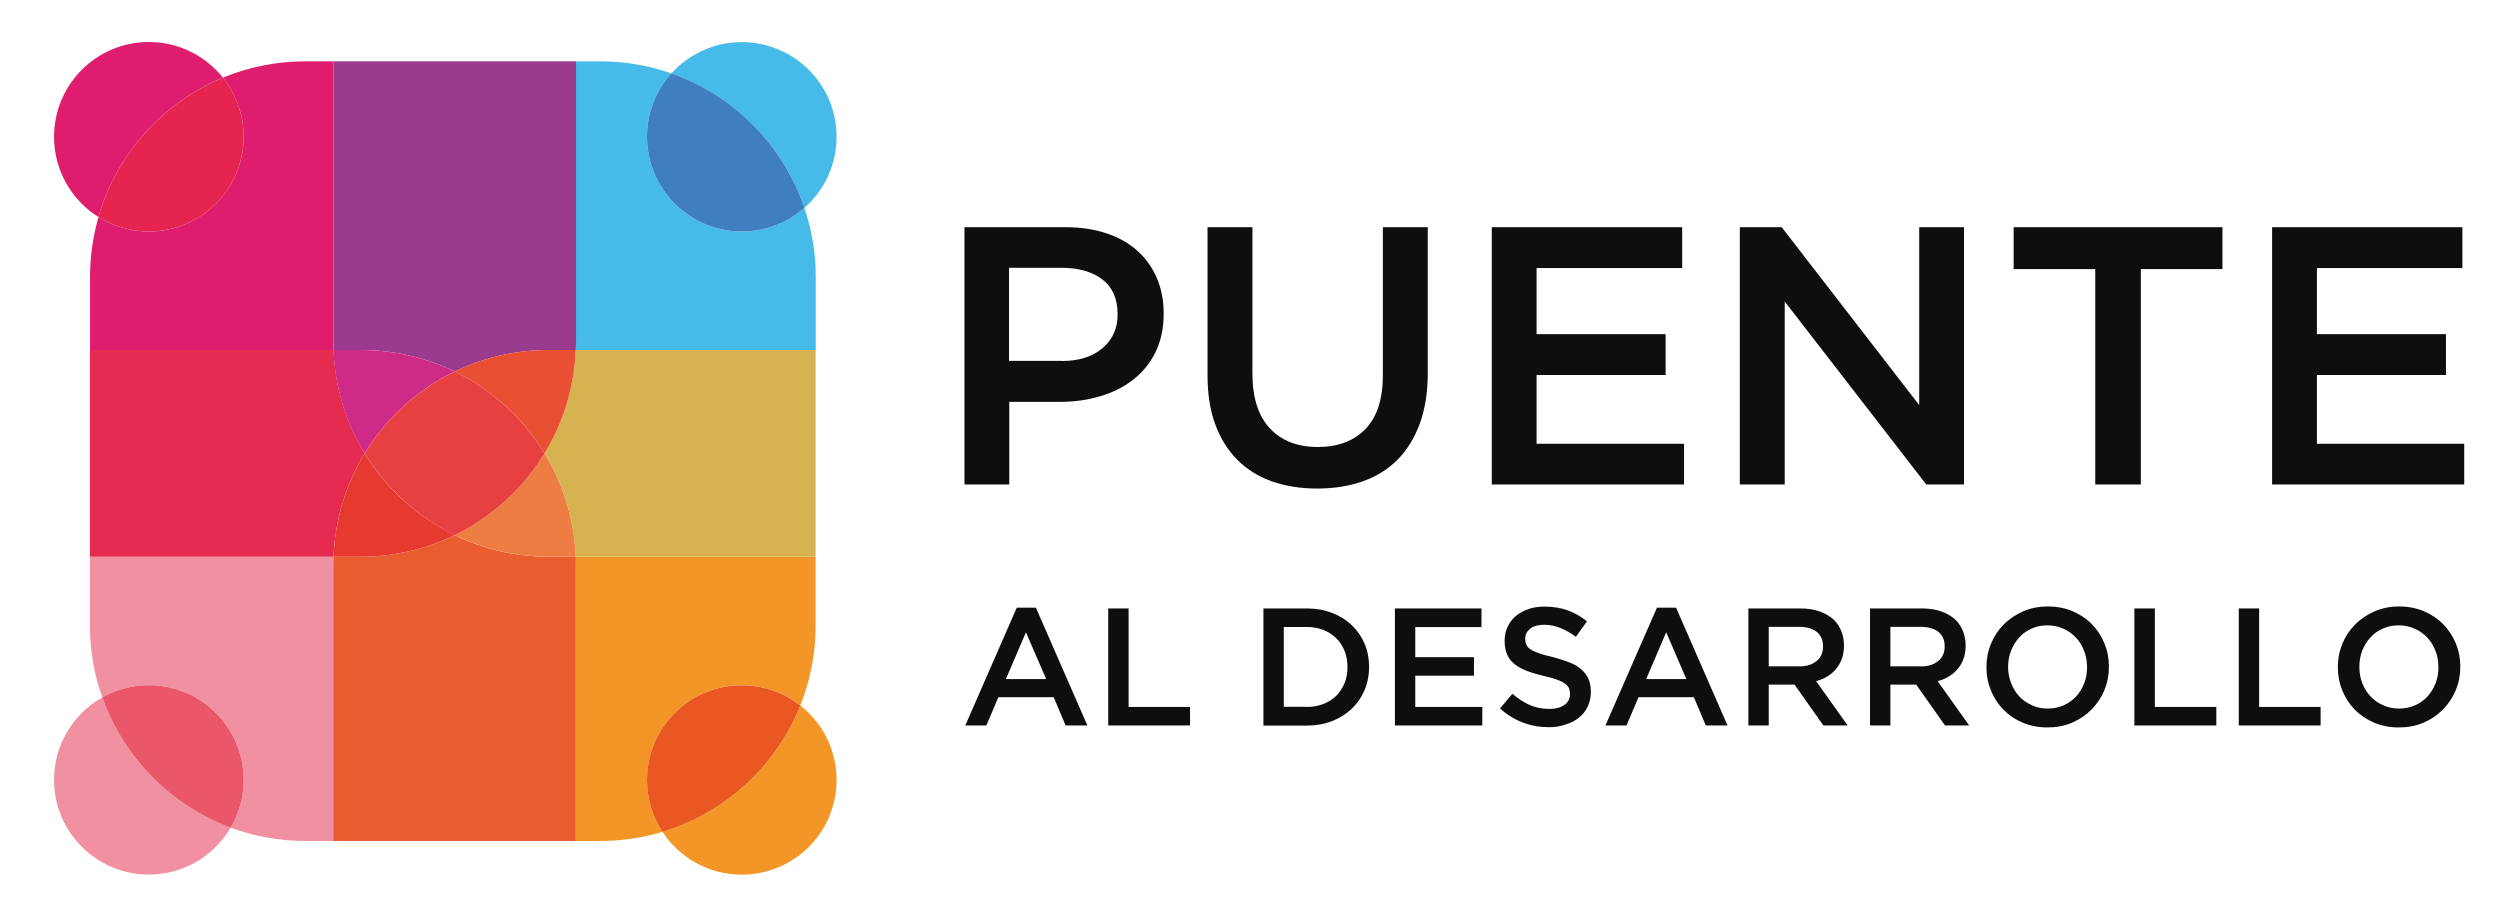 <?xml version="1.0" encoding="utf-8"?>
<!-- Generator: Adobe Illustrator 23.0.0, SVG Export Plug-In . SVG Version: 6.00 Build 0)  -->
<svg version="1.1" id="Layer_1" xmlns="http://www.w3.org/2000/svg" xmlns:xlink="http://www.w3.org/1999/xlink" x="0px" y="0px"
	 viewBox="0 0 216 79" style="enable-background:new 0 0 216 79;" xml:space="preserve">
<style type="text/css">
	.st0{fill:#DF1D6E;}
	.st1{fill:#46BAE8;}
	.st2{fill:#9B3B8D;}
	.st3{fill:#F090A1;}
	.st4{fill:#E62B50;}
	.st5{fill:#CE2B87;}
	.st6{fill:none;stroke:#CE2B87;stroke-width:4.000000e-03;stroke-miterlimit:10;}
	.st7{fill:#F39627;}
	.st8{fill:#D6B350;}
	.st9{fill:#E84F33;}
	.st10{fill:#EA5D30;}
	.st11{fill:#E63930;}
	.st12{fill:#ED7D42;}
	.st13{fill:#E74041;}
	.st14{fill:#3F7FC0;}
	.st15{fill:#E52550;}
	.st16{fill:#E95820;}
	.st17{fill:#EA576A;}
	.st18{fill:#0F0E0D;}
</style>
<path class="st0" d="M28.8,29.49V5.3h-2.42c-2.52,0-4.93,0.5-7.12,1.41c1.11,1.4,1.79,3.17,1.79,5.1c0,4.52-3.67,8.19-8.19,8.19
	c-1.6,0-3.09-0.46-4.35-1.25c-0.47,1.64-0.73,3.37-0.73,5.16v6.33h21.05C28.81,29.99,28.8,29.74,28.8,29.49"/>
<path class="st1" d="M49.75,30.24h20.73v-6.33c0-2.08-0.35-4.08-0.98-5.95C68.06,19.23,66.16,20,64.09,20
	c-4.52,0-8.19-3.66-8.19-8.19c0-2.1,0.79-4.02,2.1-5.47c-1.92-0.67-3.98-1.04-6.13-1.04h-2.11v24.19
	C49.76,29.74,49.75,29.99,49.75,30.24"/>
<path class="st2" d="M28.8,29.49c0,0.25,0.01,0.5,0.02,0.75h2.34c2.91,0,5.67,0.67,8.13,1.86c2.45-1.19,5.21-1.86,8.12-1.86h2.34
	c0.01-0.25,0.02-0.49,0.02-0.75V5.3H28.8V29.49z"/>
<path class="st3" d="M28.82,48.1H7.77v5.96c0,2.18,0.38,4.26,1.07,6.2c1.19-0.67,2.56-1.06,4.02-1.06c4.52,0,8.19,3.66,8.19,8.19
	c0,1.5-0.41,2.91-1.12,4.12c2.01,0.74,4.18,1.15,6.45,1.15h2.42V48.84C28.8,48.59,28.81,48.34,28.82,48.1"/>
<path class="st4" d="M31.51,39.17c-1.6-2.62-2.56-5.67-2.69-8.93H7.77V48.1h21.05C28.95,44.84,29.91,41.79,31.51,39.17"/>
<path class="st5" d="M39.28,32.1c-2.46-1.19-5.21-1.86-8.13-1.86h-2.34c0.13,3.26,1.09,6.31,2.69,8.93
	C33.37,36.13,36.06,33.66,39.28,32.1"/>
<path class="st6" d="M39.28,32.1c-2.46-1.19-5.21-1.86-8.13-1.86h-2.34c0.13,3.26,1.09,6.31,2.69,8.93
	C33.37,36.13,36.06,33.66,39.28,32.1z"/>
<path class="st7" d="M49.76,48.84v23.82h2.11c1.87,0,3.67-0.28,5.37-0.79c-0.84-1.29-1.34-2.83-1.34-4.48
	c0-4.52,3.67-8.19,8.19-8.19c1.91,0,3.67,0.66,5.06,1.75c0.85-2.13,1.32-4.46,1.32-6.9V48.1H49.74
	C49.75,48.34,49.76,48.59,49.76,48.84"/>
<path class="st8" d="M47.05,39.17c1.6,2.62,2.56,5.67,2.69,8.93h20.73V30.24H49.74C49.61,33.5,48.65,36.54,47.05,39.17"/>
<path class="st9" d="M47.05,39.17c1.6-2.62,2.56-5.67,2.69-8.93H47.4c-2.91,0-5.67,0.67-8.12,1.86
	C42.5,33.67,45.2,36.13,47.05,39.17"/>
<path class="st10" d="M49.75,48.1H47.4c-2.91,0-5.67-0.67-8.12-1.86c-2.46,1.19-5.21,1.86-8.13,1.86h-2.34
	c-0.01,0.25-0.02,0.5-0.02,0.74v23.82h20.96V48.84C49.76,48.59,49.75,48.34,49.75,48.1"/>
<path class="st11" d="M31.51,39.17c-1.6,2.62-2.56,5.67-2.69,8.93h2.34c2.91,0,5.67-0.67,8.13-1.87
	C36.06,44.67,33.36,42.2,31.51,39.17"/>
<path class="st12" d="M39.28,46.23c2.45,1.19,5.21,1.87,8.12,1.87h2.34c-0.13-3.26-1.1-6.31-2.69-8.93
	C45.2,42.2,42.5,44.67,39.28,46.23"/>
<path class="st13" d="M31.51,39.17c1.86,3.04,4.56,5.5,7.77,7.07c3.21-1.57,5.92-4.03,7.77-7.07c-1.86-3.04-4.56-5.5-7.77-7.07
	C36.06,33.67,33.36,36.13,31.51,39.17"/>
<path class="st1" d="M69.5,17.96c1.7-1.5,2.78-3.69,2.78-6.14c0-4.52-3.67-8.18-8.19-8.18c-2.42,0-4.59,1.05-6.09,2.71
	C63.4,8.22,67.67,12.53,69.5,17.96"/>
<path class="st14" d="M64.09,20c2.07,0,3.97-0.77,5.41-2.04C67.67,12.53,63.4,8.22,58,6.34c-1.31,1.45-2.1,3.37-2.1,5.47
	C55.9,16.34,59.57,20,64.09,20"/>
<path class="st0" d="M19.26,6.71c-1.5-1.88-3.81-3.08-6.4-3.08c-4.52,0-8.19,3.66-8.19,8.19c0,2.92,1.53,5.48,3.83,6.93
	C10.08,13.29,14.08,8.86,19.26,6.71"/>
<path class="st15" d="M21.05,11.81c0-1.93-0.67-3.7-1.79-5.1c-5.18,2.15-9.18,6.58-10.76,12.04C9.77,19.54,11.26,20,12.86,20
	C17.38,20,21.05,16.34,21.05,11.81"/>
<path class="st7" d="M57.24,71.87c1.46,2.23,3.98,3.7,6.85,3.7c4.52,0,8.19-3.66,8.19-8.18c0-2.61-1.22-4.94-3.13-6.43
	C67.06,66.18,62.68,70.23,57.24,71.87"/>
<path class="st16" d="M55.9,67.39c0,1.65,0.49,3.19,1.34,4.48c5.43-1.63,9.82-5.69,11.91-10.91c-1.4-1.1-3.15-1.75-5.06-1.75
	C59.57,59.2,55.9,62.86,55.9,67.39"/>
<path class="st3" d="M8.84,60.25c-2.49,1.41-4.17,4.07-4.17,7.13c0,4.52,3.67,8.18,8.19,8.18c3.02,0,5.65-1.63,7.07-4.06
	C14.76,69.6,10.68,65.46,8.84,60.25"/>
<path class="st17" d="M12.86,59.2c-1.46,0-2.83,0.38-4.02,1.06c1.84,5.2,5.93,9.34,11.09,11.25c0.71-1.21,1.12-2.62,1.12-4.12
	C21.05,62.86,17.38,59.2,12.86,59.2"/>
<path class="st18" d="M83.32,19.63h8.77c1.29,0,2.46,0.18,3.51,0.53c1.05,0.35,1.94,0.85,2.67,1.51c0.73,0.65,1.29,1.44,1.68,2.35
	c0.39,0.91,0.59,1.93,0.59,3.05v0.06c0,1.25-0.24,2.34-0.7,3.29c-0.46,0.94-1.1,1.73-1.91,2.36c-0.8,0.64-1.75,1.12-2.83,1.44
	c-1.08,0.33-2.24,0.5-3.47,0.5h-4.43v7.14h-3.87V19.63z M91.75,31.19c1.49,0,2.66-0.38,3.52-1.12c0.86-0.74,1.29-1.7,1.29-2.87
	v-0.07c0-1.32-0.44-2.31-1.31-2.98c-0.87-0.67-2.04-1.01-3.51-1.01h-4.56v8.04H91.75z"/>
<path class="st18" d="M113.8,42.21c-1.44,0-2.74-0.21-3.91-0.62c-1.16-0.41-2.16-1.03-2.98-1.86c-0.83-0.83-1.46-1.85-1.91-3.06
	c-0.45-1.22-0.67-2.63-0.67-4.24v-12.8h3.88v12.64c0,2.08,0.5,3.65,1.5,4.73c1,1.08,2.39,1.62,4.15,1.62c1.75,0,3.12-0.52,4.12-1.56
	c1-1.03,1.5-2.58,1.5-4.63v-12.8h3.88v12.6c0,1.66-0.23,3.1-0.68,4.35c-0.46,1.25-1.1,2.29-1.92,3.13c-0.83,0.83-1.83,1.46-3,1.87
	C116.58,42,115.27,42.21,113.8,42.21"/>
<polygon class="st18" points="128.89,19.63 145.34,19.63 145.34,23.16 132.76,23.16 132.76,28.87 143.91,28.87 143.91,32.4 
	132.76,32.4 132.76,38.34 145.5,38.34 145.5,41.86 128.89,41.86 "/>
<polygon class="st18" points="150.32,19.63 153.94,19.63 165.82,35 165.82,19.63 169.69,19.63 169.69,41.86 166.43,41.86 
	154.2,26.05 154.2,41.86 150.32,41.86 "/>
<polygon class="st18" points="181.03,23.25 173.98,23.25 173.98,19.63 192.02,19.63 192.02,23.25 184.97,23.25 184.97,41.86 
	181.03,41.86 "/>
<polygon class="st18" points="196.31,19.63 212.75,19.63 212.75,23.16 200.18,23.16 200.18,28.87 211.33,28.87 211.33,32.4 
	200.18,32.4 200.18,38.34 212.91,38.34 212.91,41.86 196.31,41.86 "/>
<path class="st18" d="M87.85,52.5h1.65l4.45,10.18h-1.88l-1.03-2.44h-4.78l-1.04,2.44H83.4L87.85,52.5z M90.39,58.67l-1.75-4.04
	l-1.73,4.04H90.39z"/>
<polygon class="st18" points="95.75,52.57 97.51,52.57 97.51,61.08 102.82,61.08 102.82,62.68 95.75,62.68 "/>
<path class="st18" d="M109.16,52.57h3.77c0.79,0,1.51,0.13,2.17,0.39c0.66,0.25,1.23,0.61,1.7,1.06c0.48,0.46,0.84,0.99,1.1,1.6
	c0.26,0.61,0.39,1.27,0.39,1.98v0.03c0,0.71-0.13,1.38-0.39,1.99c-0.26,0.62-0.63,1.15-1.1,1.61c-0.48,0.45-1.04,0.81-1.7,1.07
	c-0.66,0.26-1.39,0.39-2.17,0.39h-3.77V52.57z M112.91,61.08c0.53,0,1.01-0.09,1.44-0.26c0.43-0.17,0.8-0.4,1.11-0.71
	c0.3-0.31,0.53-0.67,0.71-1.09c0.17-0.42,0.25-0.88,0.25-1.37v-0.03c0-0.49-0.08-0.95-0.25-1.38c-0.17-0.42-0.4-0.79-0.71-1.09
	c-0.3-0.3-0.67-0.54-1.11-0.72c-0.43-0.17-0.92-0.26-1.44-0.26h-1.99v6.9H112.91z"/>
<polygon class="st18" points="120.52,52.57 128,52.57 128,54.18 122.28,54.18 122.28,56.78 127.35,56.78 127.35,58.38 122.28,58.38 
	122.28,61.08 128.07,61.08 128.07,62.68 120.52,62.68 "/>
<path class="st18" d="M133.82,62.83c-0.78,0-1.52-0.13-2.24-0.4c-0.71-0.27-1.37-0.67-1.98-1.22l1.07-1.27
	c0.49,0.42,0.99,0.75,1.49,0.97c0.5,0.22,1.07,0.34,1.7,0.34c0.55,0,0.98-0.11,1.31-0.35c0.32-0.23,0.48-0.54,0.48-0.92v-0.03
	c0-0.18-0.03-0.34-0.09-0.48c-0.06-0.14-0.18-0.27-0.34-0.4c-0.17-0.13-0.4-0.24-0.7-0.35c-0.29-0.11-0.68-0.21-1.15-0.32
	c-0.54-0.13-1.02-0.27-1.44-0.43c-0.42-0.16-0.77-0.35-1.06-0.58c-0.29-0.22-0.5-0.5-0.65-0.83c-0.15-0.33-0.22-0.72-0.22-1.19
	v-0.03c0-0.43,0.09-0.83,0.26-1.19c0.17-0.37,0.41-0.67,0.71-0.93c0.3-0.25,0.66-0.45,1.09-0.6c0.42-0.14,0.88-0.21,1.38-0.21
	c0.74,0,1.41,0.11,2,0.32c0.59,0.22,1.15,0.53,1.67,0.95l-0.95,1.34c-0.46-0.34-0.92-0.59-1.37-0.77c-0.45-0.18-0.91-0.27-1.37-0.27
	c-0.52,0-0.93,0.11-1.21,0.34c-0.29,0.23-0.43,0.52-0.43,0.85v0.03c0,0.19,0.03,0.36,0.1,0.51c0.07,0.15,0.19,0.28,0.37,0.4
	c0.18,0.12,0.42,0.23,0.74,0.34c0.31,0.11,0.71,0.22,1.2,0.33c0.53,0.14,1,0.29,1.41,0.45c0.41,0.16,0.75,0.36,1.02,0.6
	c0.27,0.23,0.47,0.51,0.62,0.82c0.14,0.31,0.21,0.68,0.21,1.09v0.03c0,0.47-0.09,0.9-0.27,1.27c-0.17,0.38-0.42,0.69-0.74,0.95
	c-0.31,0.26-0.69,0.46-1.13,0.59C134.83,62.76,134.35,62.83,133.82,62.83"/>
<path class="st18" d="M143.16,52.5h1.65l4.45,10.18h-1.88l-1.03-2.44h-4.78l-1.04,2.44h-1.82L143.16,52.5z M145.7,58.67l-1.74-4.04
	l-1.73,4.04H145.7z"/>
<path class="st18" d="M151.06,52.57h4.5c0.63,0,1.2,0.09,1.69,0.27c0.49,0.18,0.9,0.43,1.23,0.74c0.27,0.28,0.47,0.6,0.62,0.97
	c0.14,0.36,0.22,0.77,0.22,1.21v0.03c0,0.41-0.06,0.79-0.18,1.12c-0.12,0.33-0.29,0.63-0.5,0.88c-0.21,0.26-0.46,0.47-0.75,0.65
	c-0.3,0.18-0.62,0.32-0.98,0.41l2.73,3.83h-2.1l-2.49-3.53h-0.03h-2.2v3.53h-1.76V52.57z M155.42,57.58c0.64,0,1.15-0.15,1.52-0.46
	c0.38-0.3,0.57-0.72,0.57-1.24v-0.03c0-0.55-0.18-0.97-0.55-1.26c-0.36-0.29-0.88-0.43-1.55-0.43h-2.59v3.41H155.42z"/>
<path class="st18" d="M161.56,52.57h4.51c0.64,0,1.2,0.09,1.69,0.27c0.49,0.18,0.9,0.43,1.23,0.74c0.27,0.28,0.47,0.6,0.62,0.97
	c0.14,0.36,0.22,0.77,0.22,1.21v0.03c0,0.41-0.06,0.79-0.18,1.12c-0.12,0.33-0.28,0.63-0.5,0.88c-0.21,0.26-0.46,0.47-0.76,0.65
	c-0.29,0.18-0.62,0.32-0.98,0.41l2.73,3.83h-2.09l-2.49-3.53h-0.03h-2.2v3.53h-1.76V52.57z M165.93,57.58
	c0.63,0,1.14-0.15,1.52-0.46c0.38-0.3,0.57-0.72,0.57-1.24v-0.03c0-0.55-0.18-0.97-0.55-1.26c-0.37-0.29-0.88-0.43-1.55-0.43h-2.59
	v3.41H165.93z"/>
<path class="st18" d="M176.9,62.85c-0.78,0-1.49-0.14-2.14-0.41c-0.65-0.28-1.2-0.65-1.66-1.12c-0.46-0.47-0.82-1.02-1.08-1.65
	c-0.26-0.63-0.39-1.3-0.39-2.01v-0.03c0-0.71,0.13-1.38,0.39-2.01c0.26-0.63,0.63-1.19,1.1-1.66c0.47-0.48,1.03-0.85,1.68-1.14
	c0.64-0.28,1.36-0.42,2.14-0.42c0.78,0,1.49,0.14,2.14,0.41c0.64,0.28,1.2,0.65,1.66,1.12c0.46,0.47,0.82,1.02,1.08,1.65
	c0.26,0.63,0.39,1.3,0.39,2.01v0.03c0,0.71-0.13,1.38-0.39,2.01c-0.26,0.63-0.63,1.18-1.1,1.66c-0.47,0.48-1.03,0.86-1.67,1.14
	C178.39,62.72,177.68,62.85,176.9,62.85 M176.92,61.22c0.5,0,0.96-0.1,1.38-0.28c0.42-0.19,0.77-0.44,1.07-0.76
	c0.3-0.32,0.53-0.7,0.7-1.13c0.17-0.43,0.25-0.89,0.25-1.39v-0.03c0-0.49-0.08-0.95-0.25-1.39c-0.17-0.44-0.4-0.82-0.71-1.15
	c-0.3-0.32-0.66-0.58-1.08-0.77c-0.42-0.19-0.88-0.29-1.38-0.29c-0.5,0-0.96,0.09-1.37,0.28c-0.42,0.19-0.78,0.44-1.07,0.77
	c-0.3,0.32-0.53,0.7-0.7,1.13c-0.17,0.43-0.26,0.9-0.26,1.39v0.03c0,0.49,0.09,0.95,0.26,1.39c0.17,0.44,0.4,0.82,0.7,1.14
	c0.3,0.33,0.67,0.58,1.09,0.77C175.97,61.13,176.43,61.22,176.92,61.22"/>
<polygon class="st18" points="184.41,52.57 186.18,52.57 186.18,61.08 191.49,61.08 191.49,62.68 184.41,62.68 "/>
<polygon class="st18" points="193.43,52.57 195.19,52.57 195.19,61.08 200.5,61.08 200.5,62.68 193.43,62.68 "/>
<path class="st18" d="M207.26,62.85c-0.78,0-1.49-0.14-2.14-0.41c-0.64-0.28-1.2-0.65-1.66-1.12c-0.46-0.47-0.82-1.02-1.08-1.65
	c-0.26-0.63-0.39-1.3-0.39-2.01v-0.03c0-0.71,0.13-1.38,0.39-2.01c0.26-0.63,0.63-1.19,1.1-1.66c0.47-0.48,1.03-0.85,1.68-1.14
	c0.64-0.28,1.36-0.42,2.13-0.42c0.78,0,1.49,0.14,2.14,0.41c0.64,0.28,1.2,0.65,1.66,1.12c0.46,0.47,0.83,1.02,1.09,1.65
	c0.26,0.63,0.39,1.3,0.39,2.01v0.03c0,0.71-0.13,1.38-0.39,2.01c-0.26,0.63-0.63,1.18-1.1,1.66c-0.47,0.48-1.03,0.86-1.67,1.14
	C208.75,62.72,208.04,62.85,207.26,62.85 M207.28,61.22c0.5,0,0.96-0.1,1.38-0.28c0.42-0.19,0.77-0.44,1.07-0.76
	c0.29-0.32,0.53-0.7,0.7-1.13c0.17-0.43,0.25-0.89,0.25-1.39v-0.03c0-0.49-0.08-0.95-0.25-1.39c-0.17-0.44-0.4-0.82-0.71-1.15
	c-0.3-0.32-0.66-0.58-1.09-0.77c-0.42-0.19-0.88-0.29-1.38-0.29c-0.5,0-0.95,0.09-1.38,0.28c-0.41,0.19-0.77,0.44-1.07,0.77
	c-0.29,0.32-0.53,0.7-0.7,1.13c-0.17,0.43-0.25,0.9-0.25,1.39v0.03c0,0.49,0.08,0.95,0.25,1.39c0.17,0.44,0.4,0.82,0.71,1.14
	c0.3,0.33,0.66,0.58,1.09,0.77C206.33,61.13,206.79,61.22,207.28,61.22"/>
</svg>
